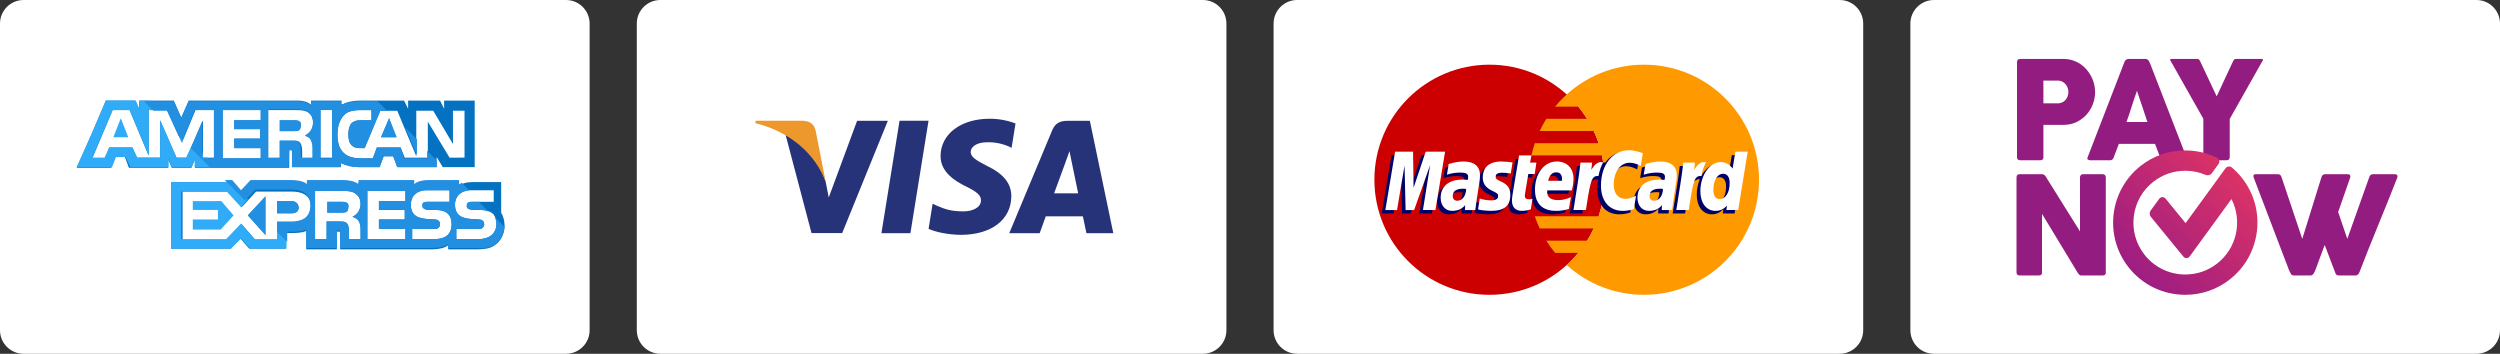<?xml version="1.0" encoding="UTF-8"?><svg version="1.1" width="212px" height="30px" viewBox="0 0 212.0 30.0" xmlns="http://www.w3.org/2000/svg" xmlns:xlink="http://www.w3.org/1999/xlink"><rect x="0" y="0" width="212.0" height="30.0" fill="#333333" stroke="none"/><defs><clipPath id="i0"><path d="M48,0 C49.105,-2.02906125e-16 50,0.895 50,2 L50,28 C50,29.105 49.105,30 48,30 L2,30 C0.895,30 1.3527075e-16,29.105 0,28 L0,2 C-1.3527075e-16,0.895 0.895,2.02906125e-16 2,0 L48,0 Z"></path></clipPath><clipPath id="i1"><path d="M3.95,0 C4.216,0 4.467,0.037 4.702,0.11 C4.937,0.183 5.153,0.284 5.35,0.413 C5.546,0.542 5.724,0.697 5.882,0.876 C6.04,1.055 6.174,1.249 6.284,1.457 C6.394,1.665 6.478,1.884 6.535,2.114 C6.593,2.343 6.622,2.576 6.622,2.81 C6.622,3.157 6.559,3.497 6.434,3.828 C6.309,4.16 6.13,4.455 5.899,4.713 C5.668,4.972 5.39,5.181 5.067,5.341 C4.743,5.501 4.384,5.582 3.991,5.587 L2.238,5.587 L2.238,8.339 C2.238,8.505 2.15,8.588 1.973,8.588 L0.255,8.588 C0.178,8.588 0.116,8.568 0.07,8.527 C0.023,8.487 0,8.424 0,8.339 L0,0.266 C0,0.185 0.021,0.121 0.064,0.072 C0.106,0.024 0.17,0 0.255,0 L3.95,0 Z M3.464,1.833 L2.238,1.833 L2.238,3.765 L3.464,3.765 C3.604,3.765 3.728,3.737 3.841,3.681 C3.952,3.625 4.045,3.553 4.121,3.464 C4.196,3.376 4.254,3.273 4.294,3.157 C4.335,3.042 4.355,2.922 4.355,2.799 C4.355,2.683 4.335,2.567 4.294,2.452 C4.254,2.336 4.195,2.233 4.118,2.143 C4.041,2.052 3.947,1.978 3.837,1.92 C3.728,1.862 3.604,1.833 3.464,1.833 Z"></path></clipPath><clipPath id="i2"><path d="M4.952,0 C5.018,0 5.073,0.02 5.119,0.061 C5.165,0.101 5.2,0.137 5.224,0.167 L5.368,0.497 L8.404,8.328 C8.435,8.405 8.429,8.468 8.387,8.516 C8.344,8.564 8.271,8.588 8.167,8.588 L6.507,8.588 C6.419,8.588 6.35,8.572 6.302,8.539 C6.253,8.506 6.216,8.451 6.189,8.374 C6.112,8.177 6.037,7.982 5.964,7.787 C5.89,7.592 5.817,7.397 5.743,7.2 L2.673,7.2 C2.599,7.397 2.525,7.592 2.45,7.787 C2.375,7.982 2.301,8.177 2.227,8.374 C2.177,8.517 2.079,8.588 1.933,8.588 L0.226,8.588 C0.153,8.588 0.092,8.569 0.044,8.53 C-0.004,8.492 -0.013,8.434 0.018,8.357 L3.159,0.226 C3.162,0.203 3.175,0.177 3.196,0.15 C3.217,0.123 3.243,0.099 3.274,0.075 C3.305,0.052 3.338,0.034 3.373,0.02 C3.407,0.007 3.44,0 3.471,0 L4.952,0 Z M4.211,2.701 C4.138,2.897 4.064,3.109 3.989,3.337 C3.914,3.564 3.839,3.794 3.766,4.025 C3.693,4.257 3.618,4.485 3.543,4.71 C3.468,4.936 3.394,5.147 3.321,5.344 L5.096,5.344 L4.211,2.701 Z"></path></clipPath><clipPath id="i3"><path d="M2.313,0 C2.34,0.008 2.361,0.013 2.376,0.014 C2.392,0.016 2.408,0.022 2.423,0.032 C2.438,0.042 2.453,0.057 2.469,0.078 C2.485,0.1 2.506,0.133 2.533,0.18 L3.941,3.169 L5.337,0.18 C5.361,0.133 5.38,0.099 5.395,0.078 C5.411,0.057 5.426,0.041 5.441,0.031 C5.457,0.022 5.473,0.016 5.49,0.014 C5.508,0.012 5.528,0.008 5.551,0 L7.778,0 C7.804,0 7.827,0.009 7.844,0.026 C7.861,0.043 7.87,0.064 7.87,0.086 C7.87,0.129 7.844,0.177 7.789,0.231 L5.049,5.083 L5.049,8.316 C5.049,8.497 4.96,8.588 4.783,8.588 L3.053,8.588 C2.976,8.588 2.916,8.564 2.874,8.516 C2.831,8.468 2.81,8.401 2.81,8.316 L2.81,5.072 L0.075,0.232 C0.024,0.181 0,0.133 0,0.086 C0,0.064 0.007,0.043 0.023,0.026 C0.038,0.009 0.059,0 0.086,0 L2.313,0 Z"></path></clipPath><clipPath id="i4"><path d="M2.145,0 C2.2,0 2.255,0.014 2.314,0.04 C2.371,0.067 2.421,0.113 2.463,0.179 C2.953,0.969 3.439,1.748 3.921,2.516 C4.403,3.283 4.891,4.062 5.384,4.852 L5.384,0.22 C5.4,0.15 5.431,0.097 5.477,0.058 C5.523,0.019 5.577,0 5.639,0 L7.287,0 C7.368,0 7.435,0.022 7.489,0.067 C7.544,0.111 7.571,0.174 7.571,0.255 L7.571,8.363 C7.571,8.44 7.547,8.497 7.501,8.533 C7.455,8.57 7.391,8.588 7.31,8.588 L5.465,8.588 C5.415,8.588 5.371,8.571 5.332,8.536 C5.294,8.502 5.253,8.455 5.211,8.398 C4.698,7.549 4.191,6.711 3.69,5.882 C3.189,5.053 2.68,4.214 2.163,3.366 L2.163,8.334 C2.163,8.419 2.144,8.482 2.105,8.525 C2.067,8.567 1.997,8.588 1.897,8.588 L0.255,8.588 C0.165,8.588 0.102,8.564 0.061,8.516 C0.021,8.468 0,8.409 0,8.339 L0,0.255 C0,0.185 0.021,0.125 0.064,0.075 C0.106,0.025 0.169,0 0.255,0 L2.145,0 Z"></path></clipPath><clipPath id="i5"><path d="M2.076,0 C2.223,0 2.323,0.073 2.377,0.22 L4.146,5.488 L5.783,0.22 C5.837,0.073 5.943,0 6.101,0 L7.981,0 C8.07,0 8.132,0.016 8.169,0.049 C8.205,0.082 8.223,0.125 8.223,0.18 C8.223,0.21 8.222,0.231 8.218,0.243 L8.218,0.26 L7.189,3.21 L7.964,5.483 L9.837,0.22 C9.891,0.073 9.998,0 10.155,0 L11.977,0 C12.066,0 12.128,0.017 12.164,0.049 C12.201,0.082 12.22,0.125 12.22,0.18 C12.22,0.21 12.218,0.232 12.214,0.243 L12.214,0.26 C11.952,0.939 11.684,1.616 11.41,2.29 C11.137,2.965 10.862,3.64 10.586,4.315 C10.31,4.989 10.036,5.665 9.765,6.342 C9.493,7.018 9.228,7.694 8.97,8.369 C8.954,8.411 8.919,8.458 8.865,8.511 C8.812,8.563 8.746,8.588 8.668,8.588 L7.252,8.588 C7.167,8.588 7.103,8.572 7.058,8.539 C7.014,8.506 6.982,8.463 6.963,8.41 L6.049,6.003 C5.918,6.354 5.789,6.698 5.662,7.035 C5.535,7.373 5.407,7.717 5.28,8.068 C5.26,8.122 5.239,8.179 5.213,8.238 C5.188,8.298 5.158,8.354 5.124,8.405 C5.089,8.458 5.05,8.501 5.005,8.535 C4.961,8.571 4.91,8.588 4.852,8.588 L3.435,8.588 C3.312,8.588 3.231,8.547 3.192,8.466 C3.153,8.401 3.117,8.333 3.082,8.264 C3.048,8.195 3.017,8.126 2.99,8.056 C2.492,6.745 1.997,5.446 1.503,4.158 C1.01,2.87 0.514,1.571 0.017,0.26 C0.017,0.241 0.014,0.224 0.009,0.208 C0.003,0.193 0,0.178 0,0.162 C0,0.054 0.071,0 0.214,0 L2.076,0 Z"></path></clipPath><clipPath id="i6"><path d="M6.115,0 C7.063,0 7.969,0.208 8.809,0.619 C8.905,0.666 8.975,0.751 9,0.851 C9.025,0.953 9.003,1.062 8.939,1.151 L8.368,1.935 C8.256,2.089 8.028,2.152 7.85,2.076 C7.302,1.842 6.718,1.723 6.115,1.723 C5.129,1.723 4.195,2.045 3.415,2.653 C2.49,3.373 1.901,4.413 1.756,5.581 C1.611,6.747 1.928,7.9 2.65,8.825 C3.489,9.902 4.755,10.52 6.123,10.52 C7.109,10.52 8.042,10.198 8.821,9.591 C10.495,8.287 10.988,5.984 10.037,4.122 L6.499,8.982 C6.431,9.074 6.33,9.129 6.221,9.129 C6.12,9.129 6.023,9.081 5.954,8.996 L3.201,5.632 C3.079,5.482 3.072,5.251 3.186,5.094 L3.906,4.105 C3.975,4.012 4.075,3.958 4.184,3.958 C4.285,3.958 4.383,4.006 4.451,4.09 L6.147,6.163 L9.531,1.515 C9.603,1.418 9.716,1.36 9.834,1.36 C9.922,1.36 10.008,1.391 10.075,1.449 C10.395,1.72 10.688,2.026 10.947,2.358 C11.951,3.646 12.393,5.25 12.191,6.874 C11.989,8.498 11.169,9.946 9.881,10.95 C8.796,11.796 7.496,12.243 6.123,12.243 C4.22,12.243 2.459,11.383 1.291,9.885 C-0.784,7.222 -0.306,3.368 2.356,1.293 C3.441,0.447 4.742,-0 6.115,0 Z"></path></clipPath><clipPath id="i7"><path d="M12.752,0 L25.419,12.749 L12.668,25.419 L0,12.671 L12.752,0 Z"></path></clipPath><linearGradient id="i8" x1="18.983px" y1="6.484px" x2="8.384px" y2="17.015px" gradientUnits="userSpaceOnUse"><stop stop-color="#E83661" offset="0%"></stop><stop stop-color="#9B1D82" offset="100%"></stop></linearGradient><clipPath id="i9"><path d="M9.758,0 C15.147,0 19.515,4.369 19.515,9.758 C19.515,15.147 15.147,19.515 9.758,19.515 C4.368,19.515 0,15.147 0,9.758 C0,4.368 4.369,0 9.758,0 Z"></path></clipPath><clipPath id="i10"><path d="M9.538,0 C14.927,0 19.295,4.369 19.295,9.758 C19.295,15.147 14.927,19.515 9.538,19.515 C7.116,19.518 4.781,18.618 2.988,16.99 C3.341,16.67 3.67,16.325 3.973,15.957 L2.002,15.957 C1.733,15.629 1.484,15.284 1.258,14.924 L4.717,14.924 C4.925,14.591 5.113,14.246 5.28,13.891 L0.696,13.891 C0.54,13.557 0.402,13.211 0.283,12.857 L5.693,12.857 C6.247,11.191 6.345,9.407 5.976,7.691 L0,7.691 C0.075,7.342 0.17,6.998 0.283,6.659 L5.693,6.659 C5.574,6.305 5.436,5.96 5.28,5.626 L0.696,5.626 C0.862,5.27 1.05,4.925 1.258,4.592 L4.718,4.592 C4.491,4.231 4.244,3.887 3.974,3.559 L2.002,3.559 C3.852,1.302 6.619,-0.005 9.538,0 Z"></path></clipPath><clipPath id="i11"><path d="M30.728,0.286 L29.921,5.235 L28.919,5.235 L28.969,4.861 C28.679,5.171 28.381,5.305 27.993,5.305 C27.222,5.305 26.713,4.641 26.713,3.635 C26.713,3.187 26.801,2.743 26.971,2.329 C26.605,2.31 26.423,2.595 26.061,2.923 C25.98,3.535 25.871,4.307 25.728,5.235 L24.667,5.235 L24.717,4.965 C24.901,3.718 25.136,2.457 25.269,1.21 L26.242,1.21 C26.237,1.413 26.221,1.615 26.195,1.816 C26.195,1.812 26.654,1.969 27.097,2.061 C27.416,1.464 27.903,1.059 28.437,1.059 C28.848,1.059 29.158,1.335 29.448,1.716 L29.684,0.286 L30.728,0.286 Z M20.671,0 C21.133,0 21.679,0.359 21.835,0.42 L21.662,1.494 C21.284,1.303 21.009,1.227 20.715,1.227 C19.924,1.227 19.37,1.99 19.37,3.08 C19.37,3.831 19.743,4.286 20.358,4.286 C20.619,4.286 20.907,4.205 21.258,4.032 L21.072,5.16 C20.682,5.266 20.43,5.305 20.136,5.305 C18.996,5.305 18.284,4.485 18.284,3.168 C18.284,2.891 18.309,2.615 18.36,2.343 C17.985,2.334 17.8,2.409 17.74,2.631 L17.34,2.852 C17.243,3.648 17.133,4.443 17.008,5.235 L15.948,5.235 L15.996,4.965 C16.181,3.718 16.416,2.457 16.549,1.21 L17.522,1.21 C17.528,1.346 17.509,1.48 17.488,1.615 L17.763,1.551 C18.073,1.141 18.326,0.729 18.941,0.933 C19.362,0.353 19.962,0 20.671,0 Z M12.394,0.601 L12.271,1.211 L12.907,1.211 L12.763,2.178 L12.125,2.178 C12.003,2.943 11.829,3.897 11.827,4.023 C11.827,4.231 11.937,4.321 12.189,4.321 C12.31,4.321 12.404,4.309 12.475,4.283 L12.335,5.174 C12.045,5.266 11.819,5.305 11.574,5.305 C11.032,5.305 10.737,4.994 10.737,4.421 C10.729,4.243 10.814,3.775 10.882,3.348 C10.893,3.28 10.915,3.145 10.944,2.971 L10.992,2.684 C11.018,2.528 11.047,2.358 11.076,2.184 L11.135,1.833 C11.242,1.194 11.342,0.601 11.342,0.601 L12.394,0.601 Z M9.854,1.121 C10.166,1.127 10.477,1.153 10.785,1.199 L10.635,2.132 C10.366,2.094 10.082,2.071 9.874,2.071 C9.532,2.071 9.356,2.183 9.356,2.401 C9.356,2.588 9.407,2.634 9.851,2.838 C10.382,3.082 10.597,3.407 10.597,3.96 C10.597,4.879 10.081,5.305 8.964,5.305 C8.317,5.286 8.101,5.238 7.861,5.186 L8.006,4.256 C8.346,4.365 8.64,4.415 8.956,4.415 C9.374,4.415 9.564,4.301 9.564,4.051 C9.564,3.868 9.498,3.809 9.069,3.607 C8.509,3.343 8.262,2.992 8.262,2.483 C8.258,1.739 8.669,1.121 9.854,1.121 Z M14.532,1.121 C15.4,1.121 15.955,1.688 15.955,2.577 C15.955,2.872 15.917,3.16 15.825,3.567 L13.728,3.567 C13.658,4.151 14.031,4.394 14.644,4.394 C15.02,4.394 15.36,4.316 15.738,4.141 L15.563,5.141 C15.201,5.252 14.853,5.306 14.483,5.305 C13.303,5.303 12.689,4.688 12.689,3.509 C12.689,2.134 13.471,1.121 14.532,1.121 Z M6.638,1.121 C7.548,1.121 8.03,1.529 8.028,2.301 C8.031,2.508 7.996,2.762 7.943,3.098 C7.851,3.681 7.653,4.931 7.627,5.235 L6.749,5.235 L6.769,4.818 C6.501,5.148 6.144,5.305 5.659,5.305 C5.085,5.305 4.691,4.857 4.691,4.205 C4.691,3.225 5.376,2.654 6.551,2.654 C6.671,2.654 6.825,2.665 6.983,2.684 C7.008,2.6 7.022,2.512 7.024,2.424 C7.024,2.157 6.84,2.057 6.344,2.057 C5.963,2.057 5.585,2.118 5.224,2.239 L5.371,1.334 C5.898,1.178 6.246,1.121 6.638,1.121 Z M23.326,1.121 C24.236,1.121 24.718,1.529 24.716,2.301 C24.718,2.508 24.684,2.762 24.631,3.098 C24.539,3.681 24.341,4.931 24.315,5.235 L23.437,5.235 L23.457,4.818 C23.189,5.148 22.832,5.305 22.347,5.305 C21.773,5.305 21.379,4.857 21.379,4.205 C21.379,3.225 22.064,2.654 23.239,2.654 C23.359,2.654 23.513,2.665 23.671,2.684 C23.696,2.6 23.71,2.512 23.712,2.424 C23.712,2.157 23.528,2.057 23.032,2.057 C22.651,2.057 22.272,2.118 21.911,2.239 C21.923,2.172 22.059,1.334 22.059,1.334 C22.586,1.178 22.935,1.121 23.326,1.121 Z M2.352,0.286 L2.444,3.056 L3.373,0.286 L5.067,0.286 L4.248,5.236 L3.188,5.235 L3.796,1.431 L2.44,5.235 L1.719,5.235 L1.629,1.452 L0.992,5.235 L0,5.235 L0.828,0.286 L2.352,0.286 Z M6.62,3.425 C6.02,3.425 5.716,3.631 5.716,4.038 C5.716,4.288 5.864,4.448 6.096,4.448 C6.526,4.448 6.838,4.038 6.856,3.442 C6.778,3.431 6.699,3.426 6.62,3.425 Z M23.308,3.425 C22.708,3.425 22.404,3.631 22.404,4.038 C22.404,4.288 22.551,4.448 22.784,4.448 C23.214,4.448 23.526,4.038 23.544,3.442 C23.466,3.431 23.387,3.426 23.308,3.425 Z M28.637,2.16 C28.156,2.16 27.816,2.721 27.816,3.512 C27.816,4.038 27.999,4.306 28.359,4.306 L28.358,4.305 L28.456,4.299 C28.865,4.235 29.155,3.767 29.194,3.104 L29.199,2.948 C29.199,2.437 29.001,2.16 28.637,2.16 Z M14.481,2.037 C14.146,2.037 13.906,2.293 13.808,2.756 L14.971,2.756 C14.977,2.672 15.083,2.037 14.481,2.037 Z"></path></clipPath><clipPath id="i12"><path d="M9.854,0.957 C10.166,0.964 10.477,0.99 10.785,1.037 L10.635,1.97 C10.366,1.932 10.082,1.908 9.874,1.908 C9.532,1.908 9.356,2.021 9.356,2.238 C9.356,2.426 9.407,2.472 9.851,2.676 C10.381,2.92 10.597,3.244 10.597,3.797 C10.597,4.717 10.081,5.143 8.963,5.143 C8.317,5.124 8.101,5.076 7.861,5.024 L8.006,4.094 C8.346,4.203 8.64,4.253 8.956,4.253 C9.375,4.253 9.564,4.139 9.564,3.889 C9.564,3.706 9.498,3.646 9.069,3.444 C8.509,3.18 8.262,2.83 8.262,2.32 C8.258,1.577 8.668,0.957 9.854,0.957 Z M14.532,0.957 C15.4,0.957 15.955,1.525 15.955,2.415 C15.955,2.71 15.916,2.998 15.825,3.405 L13.728,3.405 C13.658,3.989 14.031,4.232 14.643,4.232 C15.02,4.232 15.36,4.154 15.738,3.978 L15.563,4.98 C15.201,5.09 14.852,5.143 14.483,5.143 C13.303,5.142 12.689,4.526 12.689,3.347 C12.689,1.971 13.471,0.957 14.532,0.957 Z M20.671,0 C21.133,0 21.679,0.196 21.835,0.257 L21.661,1.331 C21.283,1.141 21.009,1.064 20.715,1.064 C19.925,1.064 19.369,1.828 19.369,2.919 C19.369,3.669 19.742,4.123 20.359,4.123 C20.619,4.123 20.907,4.043 21.258,3.87 L21.072,4.997 C20.682,5.104 20.429,5.143 20.136,5.143 C18.995,5.143 18.285,4.323 18.285,3.006 C18.285,1.236 19.267,0 20.671,0 Z M23.326,0.958 C24.236,0.958 24.718,1.367 24.716,2.138 C24.719,2.345 24.684,2.601 24.631,2.936 C24.539,3.518 24.341,4.769 24.315,5.073 L23.437,5.073 L23.457,4.656 C23.189,4.986 22.832,5.143 22.347,5.143 C21.772,5.143 21.379,4.693 21.379,4.043 C21.379,3.063 22.063,2.492 23.239,2.492 C23.359,2.492 23.513,2.502 23.67,2.522 C23.695,2.438 23.71,2.35 23.712,2.262 C23.712,1.995 23.528,1.896 23.032,1.896 C22.651,1.895 22.273,1.956 21.912,2.076 L22.058,1.171 C22.586,1.016 22.934,0.958 23.326,0.958 Z M6.637,0.958 C7.547,0.958 8.029,1.367 8.027,2.138 C8.029,2.345 7.995,2.601 7.942,2.936 C7.85,3.518 7.652,4.769 7.626,5.073 L6.749,5.073 L6.769,4.656 C6.501,4.986 6.144,5.143 5.659,5.143 C5.085,5.143 4.691,4.693 4.691,4.043 C4.691,3.063 5.376,2.492 6.551,2.492 C6.671,2.492 6.825,2.502 6.983,2.522 C7.008,2.437 7.021,2.35 7.023,2.262 C7.023,1.995 6.839,1.896 6.343,1.896 C5.962,1.895 5.584,1.956 5.223,2.076 L5.369,1.171 C5.897,1.016 6.245,0.958 6.637,0.958 Z M12.394,0.439 L12.271,1.048 L12.811,1.048 L12.667,2.015 L12.125,2.015 C12.003,2.781 11.828,3.735 11.826,3.861 C11.826,4.069 11.937,4.159 12.189,4.159 C12.31,4.159 12.403,4.147 12.475,4.121 L12.335,5.011 C12.089,5.096 11.833,5.14 11.574,5.142 C11.032,5.142 10.736,4.832 10.736,4.259 C10.729,4.08 10.814,3.613 10.882,3.186 C10.907,3.032 10.988,2.544 11.075,2.021 L11.134,1.671 C11.241,1.032 11.341,0.439 11.341,0.439 L12.394,0.439 Z M26.178,1.658 C26.503,1.182 26.751,0.931 27.194,1.024 C27.063,1.246 26.887,1.687 26.792,2.192 C26.239,2.136 26.122,2.548 25.803,4.591 L25.728,5.072 L24.668,5.072 L24.716,4.802 C24.901,3.555 25.136,2.294 25.269,1.048 L26.242,1.048 C26.251,1.252 26.204,1.452 26.178,1.658 Z M17.458,1.658 C17.783,1.182 18.031,0.931 18.474,1.024 C18.343,1.246 18.166,1.687 18.071,2.192 C17.519,2.136 17.402,2.548 17.083,4.591 L17.008,5.072 L15.948,5.072 L15.996,4.802 C16.179,3.555 16.416,2.294 16.549,1.048 L17.522,1.048 C17.531,1.252 17.484,1.452 17.458,1.658 Z M23.308,3.263 C22.708,3.263 22.404,3.469 22.404,3.876 C22.404,4.126 22.552,4.286 22.784,4.286 C23.214,4.286 23.526,3.876 23.544,3.28 C23.465,3.269 23.387,3.263 23.308,3.263 Z M6.62,3.263 C6.02,3.263 5.716,3.469 5.716,3.876 C5.716,4.126 5.864,4.286 6.096,4.286 C6.526,4.286 6.838,3.876 6.856,3.28 C6.778,3.269 6.699,3.263 6.62,3.263 Z M28.638,1.997 C28.157,1.997 27.816,2.558 27.816,3.35 C27.816,3.876 27.998,4.143 28.358,4.143 C28.852,4.142 29.198,3.584 29.198,2.787 C29.198,2.275 29.001,1.997 28.638,1.997 Z M14.481,1.874 C14.146,1.874 13.906,2.131 13.808,2.593 L14.971,2.593 C14.977,2.509 15.083,1.874 14.481,1.874 Z M3.422,0.124 L5.067,0.124 L4.247,5.073 L3.188,5.072 L3.796,1.268 L2.441,5.073 L1.718,5.073 L1.628,1.292 L0.991,5.073 L0,5.073 L0.828,0.123 L2.351,0.123 L2.393,3.186 L3.422,0.124 Z M29.92,5.071 L28.919,5.072 L28.969,4.698 C28.679,5.008 28.381,5.143 27.992,5.143 C27.222,5.143 26.713,4.479 26.713,3.473 C26.713,2.133 27.503,1.005 28.437,1.005 C28.847,1.005 29.159,1.173 29.448,1.555 L29.683,0.124 L30.728,0.124 L29.92,5.071 Z"></path></clipPath><clipPath id="i13"><path d="M17.298,8.99461929e-05 C18.05,-0.004 18.797,0.132 19.5,0.4 L19.167,2.468 L18.947,2.359 C18.368,2.104 17.74,1.979 17.108,1.993 C16.145,1.993 15.7,2.417 15.7,2.813 C15.694,3.261 16.221,3.554 17.08,3.996 C18.498,4.677 19.153,5.5 19.144,6.587 C19.124,8.566 17.447,9.845 14.864,9.845 C13.762,9.833 12.7,9.602 12.127,9.336 L12.47,7.202 L12.786,7.354 C13.595,7.71 14.117,7.854 15.102,7.854 C15.808,7.854 16.565,7.561 16.572,6.922 C16.576,6.505 16.254,6.206 15.296,5.738 C14.364,5.283 13.129,4.518 13.144,3.148 C13.158,1.295 14.868,8.99461929e-05 17.298,8.99461929e-05 Z M25.804,0.176 L27.793,9.707 L25.513,9.707 C25.513,9.707 25.287,8.611 25.213,8.278 L22.066,8.273 C22.028,8.376 21.937,8.626 21.843,8.889 L21.748,9.151 C21.641,9.45 21.549,9.706 21.549,9.706 L18.967,9.706 L22.617,0.966 C22.875,0.345 23.316,0.176 23.905,0.176 L25.804,0.176 Z M12.124,0.166 L10.587,9.703 L8.129,9.703 L9.666,0.166 L12.124,0.166 Z M8.672,0.174 L4.802,9.694 L2.2,9.695 L0,1.355 C1.561,2.181 2.956,3.832 3.404,5.355 L3.662,6.676 L6.067,0.174 L8.672,0.174 Z M24.078,2.746 C23.954,3.104 23.737,3.682 23.752,3.656 C23.752,3.656 23.521,4.286 23.278,4.948 L23.157,5.279 C22.996,5.716 22.847,6.123 22.773,6.322 L24.813,6.322 C24.716,5.845 24.244,3.569 24.244,3.569 Z"></path></clipPath><clipPath id="i14"><path d="M3.995,0 C4.529,0.021 4.96,0.2 5.11,0.805 L5.97,5.187 C5.124,2.894 3.083,0.987 0,0.197 L0.032,0 Z"></path></clipPath><clipPath id="i15"><path d="M0.634,0 L1.268,1.614 L0,1.614 L0.634,0 Z"></path></clipPath><clipPath id="i16"><path d="M1.153,0.039 C1.325,0.039 1.498,0.039 1.613,0.097 C1.728,0.154 1.844,0.27 1.786,0.5 C1.786,0.673 1.728,0.846 1.613,0.903 C1.498,0.961 1.325,0.961 1.152,0.961 L0,0.961 L0,0.039 Z"></path></clipPath><clipPath id="i17"><path d="M15.61,0.807 L12.384,0.807 L12.384,4.897 L15.61,4.897 L15.61,4.033 L13.363,4.033 L13.363,3.226 L15.552,3.226 L15.552,2.42 L13.363,2.42 L13.363,1.671 L15.61,1.671 L15.61,0.807 Z M24.999,0.808 L24.078,0.808 C23.444,0.808 22.926,0.922 22.638,1.268 C22.235,1.729 22.119,2.305 22.119,2.881 C22.119,3.63 22.292,4.09 22.638,4.436 C22.983,4.782 23.56,4.897 24.02,4.897 L25.115,4.897 L25.46,3.975 L27.475,3.975 L27.821,4.839 L29.779,4.839 L29.779,1.786 L31.622,4.839 L32.891,4.838 L32.891,0.864 L31.911,0.864 L31.911,3.687 L30.241,0.864 L28.801,0.864 L28.801,4.724 L27.188,0.865 L25.748,0.865 L24.423,4.033 L24.02,4.033 C23.732,4.033 23.502,3.975 23.329,3.803 C23.099,3.572 23.041,3.284 23.041,2.823 C23.041,2.42 23.156,2.074 23.329,1.901 C23.559,1.729 23.732,1.671 24.078,1.671 L24.999,1.671 L24.999,0.808 Z M19.93,3.342 C19.814,3.226 19.642,3.054 19.354,2.996 C19.642,2.881 20.044,2.535 20.044,1.902 C20.044,1.44 19.872,1.153 19.584,0.98 C19.296,0.807 18.95,0.807 18.432,0.807 L16.243,0.807 L16.243,4.897 L17.222,4.897 L17.222,3.399 L18.26,3.399 C18.605,3.399 18.778,3.399 18.95,3.572 C19.123,3.802 19.123,4.148 19.123,4.378 L19.123,4.897 L20.102,4.897 L20.102,4.091 C20.102,3.745 20.045,3.572 19.93,3.341 Z M4.493,0.807 L3.053,0.807 L1.325,4.897 L2.419,4.897 L2.765,3.975 L4.723,3.975 L5.126,4.839 L7.085,4.839 L7.085,1.671 L8.467,4.839 L9.331,4.839 L10.714,1.671 L10.714,4.838 L11.693,4.839 L11.693,0.807 L10.08,0.807 L8.928,3.572 L7.661,0.807 L6.106,0.807 L6.106,4.667 L4.493,0.807 Z M21.658,0.749 L20.678,0.749 L20.678,4.839 L21.658,4.839 L21.658,0.749 Z M5.299,0.691 L5.299,0.001 L8.237,0.001 L8.87,1.441 L9.504,0.001 L18.778,0.001 C19.238,0.001 19.584,0.116 19.872,0.346 L19.872,0.001 L22.464,0.001 L22.464,0.345 C22.925,0.115 23.443,0 24.077,0 L27.763,0 L28.109,0.691 L28.109,0 L30.816,0 L31.162,0.691 L31.162,0 L33.754,0 L33.754,5.645 L31.046,5.645 L30.528,4.781 L30.528,5.645 L27.187,5.645 L26.842,4.723 L26.035,4.723 L25.69,5.645 L23.962,5.645 C23.423,5.653 22.891,5.534 22.406,5.299 L22.406,5.645 L18.259,5.645 L18.259,4.377 C18.259,4.205 18.259,4.205 18.144,4.205 L18.029,4.205 L18.029,5.702 L10.022,5.702 L10.022,5.011 L9.734,5.702 L8.064,5.702 L7.776,5.011 L7.776,5.702 L4.435,5.702 L4.09,4.781 L3.283,4.781 L2.938,5.702 L0,5.702 L1.325,2.708 L2.477,0.001 L4.954,0.001 L5.299,0.691 Z"></path></clipPath><clipPath id="i18"><path d="M1.498,6.624 L1.498,9.908 L0,8.237 L1.498,6.624 Z M11.981,0 L12.615,1.614 L11.29,1.614 L11.981,0 Z"></path></clipPath><clipPath id="i19"><path d="M2.419,0 L3.456,1.21 L2.361,2.42 L0,2.42 L0,1.556 L2.13,1.556 L2.13,0.749 L0,0.749 L0,0.001 L2.419,0 Z"></path></clipPath><clipPath id="i20"><path d="M1.21,0 C1.555,0 1.786,0.172 1.843,0.518 C1.843,0.864 1.613,1.036 1.267,1.036 L0,1.036 L0,0 Z"></path></clipPath><clipPath id="i21"><path d="M5.184,0 L5.933,0.864 L6.74,0 L10.196,0 C10.541,0 11.232,0.057 11.521,0.345 L11.521,0 L14.631,0 C14.918,0 15.552,0.057 15.898,0.345 L15.898,0 L20.564,0 L20.564,0.345 C20.794,0.115 21.312,0 21.715,0 L24.365,0 L24.365,0.345 C24.653,0.115 25.056,0 25.575,0 L27.994,0 L27.994,2.592 C28.167,2.88 28.282,3.283 28.282,3.686 C28.282,4.435 27.936,5.069 27.36,5.414 C27.015,5.645 26.496,5.702 25.978,5.702 L23.501,5.702 L23.501,5.357 C23.213,5.587 22.695,5.702 22.176,5.702 L14.343,5.702 L14.343,4.32 C14.34,4.205 14.321,4.205 14.17,4.205 L14.055,4.205 L14.055,5.702 L11.463,5.702 L11.463,4.147 C11.06,4.32 10.541,4.32 10.138,4.32 L9.734,4.32 L9.734,5.645 L6.624,5.645 L5.876,4.781 L5.07,5.645 L0,5.645 L0,0 L5.184,0 Z M4.839,0.807 L0.98,0.807 L0.98,4.897 L4.781,4.897 L5.991,3.572 L7.143,4.897 L8.986,4.897 L8.986,3.514 L10.138,3.514 C11.002,3.514 11.808,3.284 11.866,2.132 C11.866,1.037 11.002,0.807 10.253,0.807 L7.201,0.807 L5.991,2.132 L4.839,0.807 Z M14.594,0.75 L12.211,0.749 L12.211,4.839 L13.191,4.839 L13.191,3.342 L14.352,3.342 C14.629,3.345 14.818,3.364 14.919,3.514 C15.091,3.687 15.091,4.091 15.091,4.321 L15.091,4.839 L16.071,4.839 L16.071,4.033 C16.071,3.687 16.013,3.457 15.898,3.284 C15.84,3.168 15.668,3.054 15.38,2.938 C15.668,2.824 16.071,2.478 16.071,1.844 C16.071,1.383 15.84,1.095 15.552,0.922 C15.264,0.749 14.861,0.749 14.401,0.749 Z M19.872,0.749 L16.647,0.749 L16.647,4.839 L19.872,4.839 L19.872,3.975 L17.626,3.975 L17.626,3.169 L19.815,3.169 L19.815,2.362 L17.626,2.362 L17.626,1.614 L19.872,1.614 L19.872,0.749 Z M23.616,0.692 L21.716,0.692 C20.679,0.692 20.333,1.326 20.333,1.902 C20.333,2.958 21.093,3.094 21.88,3.143 L22.116,3.156 C22.194,3.16 22.272,3.164 22.349,3.169 C22.522,3.169 22.637,3.226 22.695,3.284 C22.767,3.363 22.808,3.465 22.81,3.572 C22.808,3.679 22.767,3.781 22.695,3.86 C22.58,3.975 22.464,3.975 22.292,3.975 L20.448,3.975 L20.448,4.839 L22.292,4.839 C23.271,4.839 23.789,4.436 23.789,3.572 C23.789,3.168 23.674,2.881 23.501,2.708 C23.271,2.478 22.925,2.362 22.407,2.362 L21.888,2.362 C21.77,2.371 21.651,2.352 21.542,2.305 C21.428,2.247 21.312,2.19 21.312,2.017 C21.312,1.902 21.312,1.786 21.428,1.729 C21.543,1.672 21.658,1.672 21.831,1.672 L23.616,1.672 L23.616,0.692 Z M27.36,0.692 L25.46,0.692 C24.423,0.692 24.077,1.326 24.077,1.902 C24.077,2.958 24.837,3.094 25.624,3.143 L25.86,3.156 C25.938,3.16 26.016,3.164 26.093,3.169 C26.266,3.169 26.381,3.226 26.439,3.284 C26.511,3.363 26.552,3.465 26.554,3.572 C26.552,3.679 26.511,3.781 26.439,3.86 C26.324,3.975 26.208,3.975 26.036,3.975 L24.192,3.975 L24.192,4.839 L26.035,4.839 C26.612,4.839 27.015,4.666 27.245,4.436 C27.476,4.206 27.59,3.918 27.59,3.572 C27.59,3.284 27.533,2.996 27.36,2.766 C27.36,2.766 27.36,2.708 27.303,2.708 C27.072,2.478 26.727,2.362 26.208,2.362 L25.69,2.362 C25.572,2.371 25.453,2.352 25.344,2.305 C25.172,2.247 25.114,2.19 25.114,2.017 C25.114,1.902 25.114,1.786 25.229,1.729 C25.344,1.672 25.46,1.672 25.632,1.672 L27.36,1.672 L27.36,0.692 Z"></path></clipPath><clipPath id="i22"><path d="M1.153,0.039 C1.325,0.039 1.498,0.039 1.613,0.097 C1.728,0.154 1.844,0.27 1.786,0.5 C1.786,0.673 1.728,0.846 1.613,0.903 C1.498,0.961 1.325,0.961 1.152,0.961 L0,0.961 L0,0.039 Z"></path></clipPath><clipPath id="i23"><path d="M1.498,6.624 L1.498,9.908 L0,8.237 L1.498,6.624 Z M11.981,0 L12.615,1.614 L11.29,1.614 L11.981,0 Z M3.963,0.173 C4.099,0.175 4.228,0.185 4.32,0.231 C4.435,0.288 4.551,0.404 4.493,0.634 C4.493,0.807 4.435,0.98 4.32,1.037 C4.205,1.095 4.032,1.095 3.859,1.095 L2.707,1.095 L2.707,0.173 Z"></path></clipPath><clipPath id="i24"><path d="M1.21,0 C1.555,0 1.786,0.172 1.843,0.518 C1.843,0.864 1.613,1.036 1.267,1.036 L0,1.036 L0,0 Z M5.518,0.057 C5.654,0.059 5.783,0.069 5.875,0.115 C5.99,0.172 6.106,0.288 6.048,0.518 C6.048,0.691 5.99,0.864 5.875,0.921 C5.76,0.979 5.587,0.979 5.414,0.979 L4.262,0.979 L4.262,0.057 Z"></path></clipPath><clipPath id="i25"><path d="M13.075,6.912 L14.515,8.352 L13.94,9.043 L12.73,7.718 L8.87,7.718 L8.87,11.75 L12.672,11.75 L13.939,10.425 L15.092,11.751 L16.992,11.751 L16.992,10.771 L17.798,11.635 L17.798,12.557 L14.688,12.557 L13.939,11.693 L13.076,12.557 L8.006,12.557 L8.006,6.912 L13.075,6.912 Z M5.012,0 L5.3,0.691 L5.3,0 L6.163,0 L6.97,0.806 L6.106,0.806 L6.106,4.666 L4.493,0.806 L3.053,0.806 L1.325,4.838 L2.362,4.838 L2.765,3.974 L4.723,3.974 L5.126,4.838 L7.085,4.838 L7.085,1.67 L8.467,4.839 L9.274,4.839 L9.85,3.629 L10.714,4.493 L10.714,4.838 L11.059,4.838 L11.808,5.645 L10.022,5.645 L10.022,4.953 L9.734,5.645 L8.064,5.645 L7.776,4.953 L7.776,5.645 L4.55,5.645 L4.147,4.781 L3.341,4.781 L2.995,5.645 L0,5.645 L1.325,2.707 L2.477,0 L5.012,0 Z"></path></clipPath><clipPath id="i26"><path d="M0.04,0 L0.961,0.922 L0.731,1.498 L0.04,0 Z"></path></clipPath><clipPath id="i27"><path d="M0.633,-1.77635684e-15 L1.382,0.864 L2.189,-1.77635684e-15 L5.645,-1.77635684e-15 C5.99,-1.77635684e-15 6.681,0.058 6.97,0.346 L6.97,-1.77635684e-15 L10.08,-1.77635684e-15 C10.367,-1.77635684e-15 11.001,0.058 11.347,0.346 L11.347,-1.77635684e-15 L16.07,-1.77635684e-15 L16.07,0.346 C16.301,0.115 16.819,-1.77635684e-15 17.222,-1.77635684e-15 L19.872,-1.77635684e-15 L19.872,0.346 C19.929,0.346 19.987,0.288 20.102,0.23 L20.736,0.864 C19.872,0.979 19.526,1.498 19.526,2.074 C19.526,3.13 20.286,3.266 21.073,3.315 L21.309,3.328 C21.387,3.332 21.465,3.336 21.542,3.341 C21.715,3.341 21.83,3.398 21.888,3.456 C21.96,3.535 22.001,3.637 22.003,3.744 C22.001,3.851 21.96,3.953 21.888,4.032 C21.773,4.147 21.657,4.147 21.485,4.147 L19.641,4.147 L19.641,5.011 L21.484,5.011 C22.061,5.011 22.464,4.838 22.694,4.608 C22.925,4.378 23.04,4.09 23.04,3.744 C23.04,3.514 22.982,3.341 22.925,3.168 L23.731,3.974 C23.673,4.608 23.328,5.184 22.809,5.53 C22.407,5.76 21.887,5.818 21.427,5.76 L18.95,5.76 L18.95,5.414 C18.662,5.645 18.144,5.76 17.625,5.76 L9.792,5.76 L9.792,4.378 C9.789,4.262 9.77,4.262 9.619,4.262 L9.504,4.262 L9.504,5.76 L6.912,5.76 L6.912,4.205 C6.509,4.378 5.99,4.378 5.587,4.378 L5.299,4.378 L5.299,5.242 L4.435,4.378 L4.435,3.514 L5.587,3.514 C6.451,3.514 7.257,3.283 7.257,2.131 C7.257,1.036 6.393,0.806 5.645,0.806 L2.592,0.806 L1.728,1.728 L0,-1.77635684e-15 L0.633,-1.77635684e-15 Z M9.85,0.921 L7.66,0.921 L7.66,5.011 L8.64,5.011 L8.64,3.514 L9.677,3.514 C10.022,3.514 10.253,3.514 10.368,3.686 C10.54,3.859 10.54,4.263 10.54,4.493 L10.54,5.011 L11.52,5.011 L11.52,4.205 C11.52,3.859 11.462,3.629 11.347,3.456 C11.289,3.34 11.117,3.226 10.829,3.11 C11.117,2.996 11.52,2.65 11.52,2.016 C11.52,1.555 11.289,1.267 11.001,1.094 C10.713,0.921 10.31,0.921 9.85,0.921 Z M15.321,0.921 L12.096,0.921 L12.096,5.011 L15.321,5.011 L15.321,4.147 L13.075,4.147 L13.075,3.341 L15.264,3.341 L15.264,2.534 L13.075,2.534 L13.075,1.786 L15.321,1.786 L15.321,0.921 Z M19.065,0.864 L17.165,0.864 C16.128,0.864 15.782,1.498 15.782,2.074 C15.782,3.13 16.542,3.266 17.329,3.315 L17.565,3.328 C17.643,3.332 17.721,3.336 17.798,3.341 C17.971,3.341 18.086,3.398 18.144,3.456 C18.216,3.535 18.257,3.637 18.259,3.744 C18.257,3.851 18.216,3.953 18.144,4.032 C18.029,4.147 17.913,4.147 17.741,4.147 L15.897,4.147 L15.897,5.011 L17.741,5.011 C18.72,5.011 19.238,4.608 19.238,3.744 C19.238,3.34 19.123,3.053 18.95,2.88 C18.72,2.65 18.374,2.534 17.856,2.534 L17.219,2.534 C17.141,2.527 17.064,2.508 16.991,2.477 C16.877,2.419 16.761,2.362 16.761,2.189 C16.761,2.074 16.761,1.958 16.877,1.901 C16.992,1.844 17.107,1.844 17.28,1.844 L19.065,1.844 L19.065,0.864 Z"></path></clipPath><clipPath id="i28"><path d="M6.221,6.278 L7.085,7.142 C6.855,7.027 6.624,6.969 6.279,6.969 L5.642,6.969 C5.564,6.962 5.487,6.943 5.414,6.912 C5.242,6.854 5.184,6.797 5.184,6.624 C5.186,6.517 5.228,6.415 5.3,6.336 C5.415,6.278 5.53,6.278 5.703,6.278 L6.221,6.278 Z M0,0 L0.98,0.979 L0.98,2.361 L0,0 Z"></path></clipPath><clipPath id="i29"><path d="M2.535,0 L3.168,1.44 L3.802,0 L13.076,0 C13.536,0 13.882,0.116 14.17,0.346 L14.17,0 L16.704,0 L16.704,0.346 C17.165,0.116 17.684,0 18.317,0 L19.815,0 L20.621,0.807 L20.045,0.807 L18.72,3.975 L18.317,3.975 C18.029,3.975 17.799,3.917 17.626,3.745 C17.396,3.514 17.338,3.226 17.338,2.765 C17.338,2.362 17.453,2.016 17.626,1.843 C17.856,1.671 18.029,1.613 18.375,1.613 L19.296,1.613 L19.296,0.75 L18.375,0.75 C17.741,0.75 17.223,0.864 16.935,1.21 C16.532,1.671 16.416,2.247 16.416,2.823 C16.416,3.572 16.589,4.032 16.935,4.378 C17.28,4.724 17.857,4.839 18.317,4.839 L19.412,4.839 L19.757,3.917 L21.772,3.917 L22.06,4.839 L24.019,4.839 L24.019,4.205 L24.825,5.012 L24.825,5.588 L21.484,5.588 L21.139,4.666 L20.332,4.666 L19.987,5.588 L18.259,5.588 C17.72,5.596 17.188,5.477 16.703,5.242 L16.703,5.588 L12.556,5.588 L12.556,4.256 C12.554,4.148 12.54,4.148 12.441,4.148 L12.326,4.148 L12.269,5.645 L5.645,5.645 L3.974,3.975 L4.954,1.671 L4.954,4.839 L5.933,4.839 L5.933,0.749 L4.32,0.749 L3.284,3.284 L2.938,2.938 L1.959,0.807 L0.807,0.807 L0,0 L2.535,0 Z M15.955,0.749 L14.975,0.749 L14.975,4.839 L15.955,4.839 L15.955,0.749 Z M9.907,0.749 L6.681,0.749 L6.681,4.839 L9.907,4.839 L9.907,3.975 L7.66,3.975 L7.66,3.168 L9.849,3.168 L9.849,2.362 L7.66,2.362 L7.66,1.613 L9.907,1.613 L9.907,0.749 Z M12.729,0.691 L10.54,0.691 L10.54,4.781 L11.519,4.781 L11.519,3.341 L12.556,3.341 C12.902,3.341 13.075,3.341 13.132,3.456 C13.305,3.687 13.305,4.033 13.305,4.263 L13.305,4.781 L14.284,4.781 L14.284,3.975 C14.284,3.629 14.227,3.456 14.111,3.226 C14.054,3.11 13.881,2.938 13.651,2.88 C13.939,2.766 14.341,2.42 14.341,1.786 C14.341,1.325 14.169,1.037 13.881,0.864 C13.593,0.691 13.247,0.691 12.729,0.691 Z"></path></clipPath></defs><g transform="translate(162.0 0.0)"><g clip-path="url(#i0)"><polygon points="0,0 50,0 50,30 0,30 0,0" stroke="none" fill="#FFFFFF"></polygon></g><g transform="translate(9.0 5.0)"><g transform="translate(0.043 1.7763568394002505e-15)"><g clip-path="url(#i1)"><polygon points="0,0 6.622,0 6.622,8.588 0,8.588 0,0" stroke="none" fill="#931C80"></polygon></g></g><g transform="translate(6.005 1.7763568394002505e-15)"><g clip-path="url(#i2)"><polygon points="0,0 8.424,0 8.424,8.588 0,8.588 0,0" stroke="none" fill="#931C80"></polygon></g></g><g transform="translate(13.033 1.7763568394002505e-15)"><g clip-path="url(#i3)"><polygon points="0,0 7.87,0 7.87,8.588 0,8.588 0,0" stroke="none" fill="#931C80"></polygon></g></g><g transform="translate(0.0 9.77)"><g clip-path="url(#i4)"><polygon points="0,0 7.571,0 7.571,8.588 0,8.588 0,0" stroke="none" fill="#931C80"></polygon></g></g><g transform="translate(20.087 9.771)"><g clip-path="url(#i5)"><polygon points="0,0 12.22,0 12.22,8.588 0,8.588 0,0" stroke="none" fill="#931C80"></polygon></g></g><g transform="translate(8.192 7.757)"><g transform=""><g clip-path="url(#i6)"><g transform=""><g transform="translate(-6.905 -6.588)"><g clip-path="url(#i7)"><polygon points="6.905,6.588 19.144,6.588 19.144,18.831 6.905,18.831 6.905,6.588" stroke="none" fill="url(#i8)"></polygon></g></g></g></g></g></g></g></g><g transform="translate(108.0 0.0)"><g clip-path="url(#i0)"><polygon points="0,0 50,0 50,30 0,30 0,0" stroke="none" fill="#FFFFFF"></polygon></g><g transform="translate(8.549 5.485)"><g clip-path="url(#i9)"><polygon points="0,0 19.515,0 19.515,19.515 0,19.515 0,0" stroke="none" fill="#CC0000"></polygon></g></g><g transform="translate(21.869 5.485)"><g clip-path="url(#i10)"><polygon points="0,-1.40514901e-05 19.295,-1.40514901e-05 19.295,19.515 0,19.515 0,-1.40514901e-05" stroke="none" fill="#FF9900"></polygon></g></g><g transform="translate(9.172 12.869)"><g clip-path="url(#i11)"><polygon points="0,0 30.728,0 30.728,5.305 0,5.305 0,0" stroke="none" fill="#000066"></polygon></g></g><g transform="translate(9.477 12.738)"><g clip-path="url(#i12)"><polygon points="0,0 30.728,0 30.728,5.143 0,5.143 0,0" stroke="none" fill="#FFFFFF"></polygon></g></g></g><g transform="translate(54.0 0.0)"><g clip-path="url(#i0)"><polygon points="0,0 50,0 50,30 0,30 0,0" stroke="none" fill="#FFFFFF"></polygon></g><g transform="translate(12.616 10.07)"><g clip-path="url(#i13)"><polygon points="0,-2.72004641e-15 27.793,-2.72004641e-15 27.793,9.845 0,9.845 0,-2.72004641e-15" stroke="none" fill="#263379"></polygon></g></g><g transform="translate(10.05 10.238)"><g clip-path="url(#i14)"><polygon points="0,0 5.97,0 5.97,5.187 0,5.187 0,0" stroke="none" fill="#EC982C"></polygon></g></g></g><g clip-path="url(#i0)"><polygon points="0,0 50,0 50,30 0,30 0,0" stroke="none" fill="#FFFFFF"></polygon></g><g transform="translate(6.5 8.529)"><g transform="translate(3.11 1.497)"><g clip-path="url(#i15)"><polygon points="0,0 1.268,0 1.268,1.614 0,1.614 0,0" stroke="none" fill="#2FABF7"></polygon></g></g><g transform="translate(17.222 1.631)"><g clip-path="url(#i16)"><polygon points="0,0.039 1.801,0.039 1.801,0.961 0,0.961 0,0.039" stroke="none" fill="#228FE0"></polygon></g></g><g clip-path="url(#i17)"><polygon points="0,0 33.754,0 33.754,5.702 0,5.702 0,0" stroke="none" fill="#0571C1"></polygon></g><g transform="translate(14.515 1.497)"><g clip-path="url(#i18)"><polygon points="0,0 12.615,0 12.615,9.908 0,9.908 0,0" stroke="none" fill="#228FE0"></polygon></g></g><g transform="translate(9.85 8.524)"><g clip-path="url(#i19)"><polygon points="0,0 3.456,0 3.456,2.42 0,2.42 0,0" stroke="none" fill="#2FABF7"></polygon></g></g><g transform="translate(16.992 8.525)"><g clip-path="url(#i20)"><polygon points="0,0 1.843,0 1.843,1.036 0,1.036 0,0" stroke="none" fill="#228FE0"></polygon></g></g><g transform="translate(8.006 6.911)"><g clip-path="url(#i21)"><polygon points="0,0 28.282,0 28.282,5.702 0,5.702 0,0" stroke="none" fill="#0571C1"></polygon></g></g><g transform="translate(21.254 8.543)"><g clip-path="url(#i22)"><polygon points="0,0.039 1.801,0.039 1.801,0.961 0,0.961 0,0.039" stroke="none" fill="#228FE0"></polygon></g></g><g transform="translate(14.515 1.497)"><g clip-path="url(#i23)"><polygon points="0,0 12.615,0 12.615,9.908 0,9.908 0,0" stroke="none" fill="#228FE0"></polygon></g></g><g transform="translate(16.992 8.525)"><g clip-path="url(#i24)"><polygon points="0,0 6.063,0 6.063,1.036 0,1.036 0,0" stroke="none" fill="#228FE0"></polygon></g></g><g clip-path="url(#i25)"><polygon points="0,0 17.798,0 17.798,12.557 0,12.557 0,0" stroke="none" fill="#2FABF7"></polygon></g><g transform="translate(8.197 2.073)"><g clip-path="url(#i26)"><polygon points="0.04,0 0.961,0 0.961,1.498 0.04,1.498 0.04,0" stroke="none" fill="#2FABF7"></polygon></g></g><g transform="translate(5.703 0.057)"><g transform="translate(6.854 6.682)"><g clip-path="url(#i27)"><polygon points="0,-1.77635684e-15 23.731,-1.77635684e-15 23.731,5.781 0,5.781 0,-1.77635684e-15" stroke="none" fill="#228FE0"></polygon></g></g><g transform="translate(22.175 2.247)"><g clip-path="url(#i28)"><polygon points="0,0 7.085,0 7.085,7.142 0,7.142 0,0" stroke="none" fill="#228FE0"></polygon></g></g><g transform=""><g clip-path="url(#i29)"><polygon points="0,0 24.825,0 24.825,5.645 0,5.645 0,0" stroke="none" fill="#228FE0"></polygon></g></g></g></g></svg>